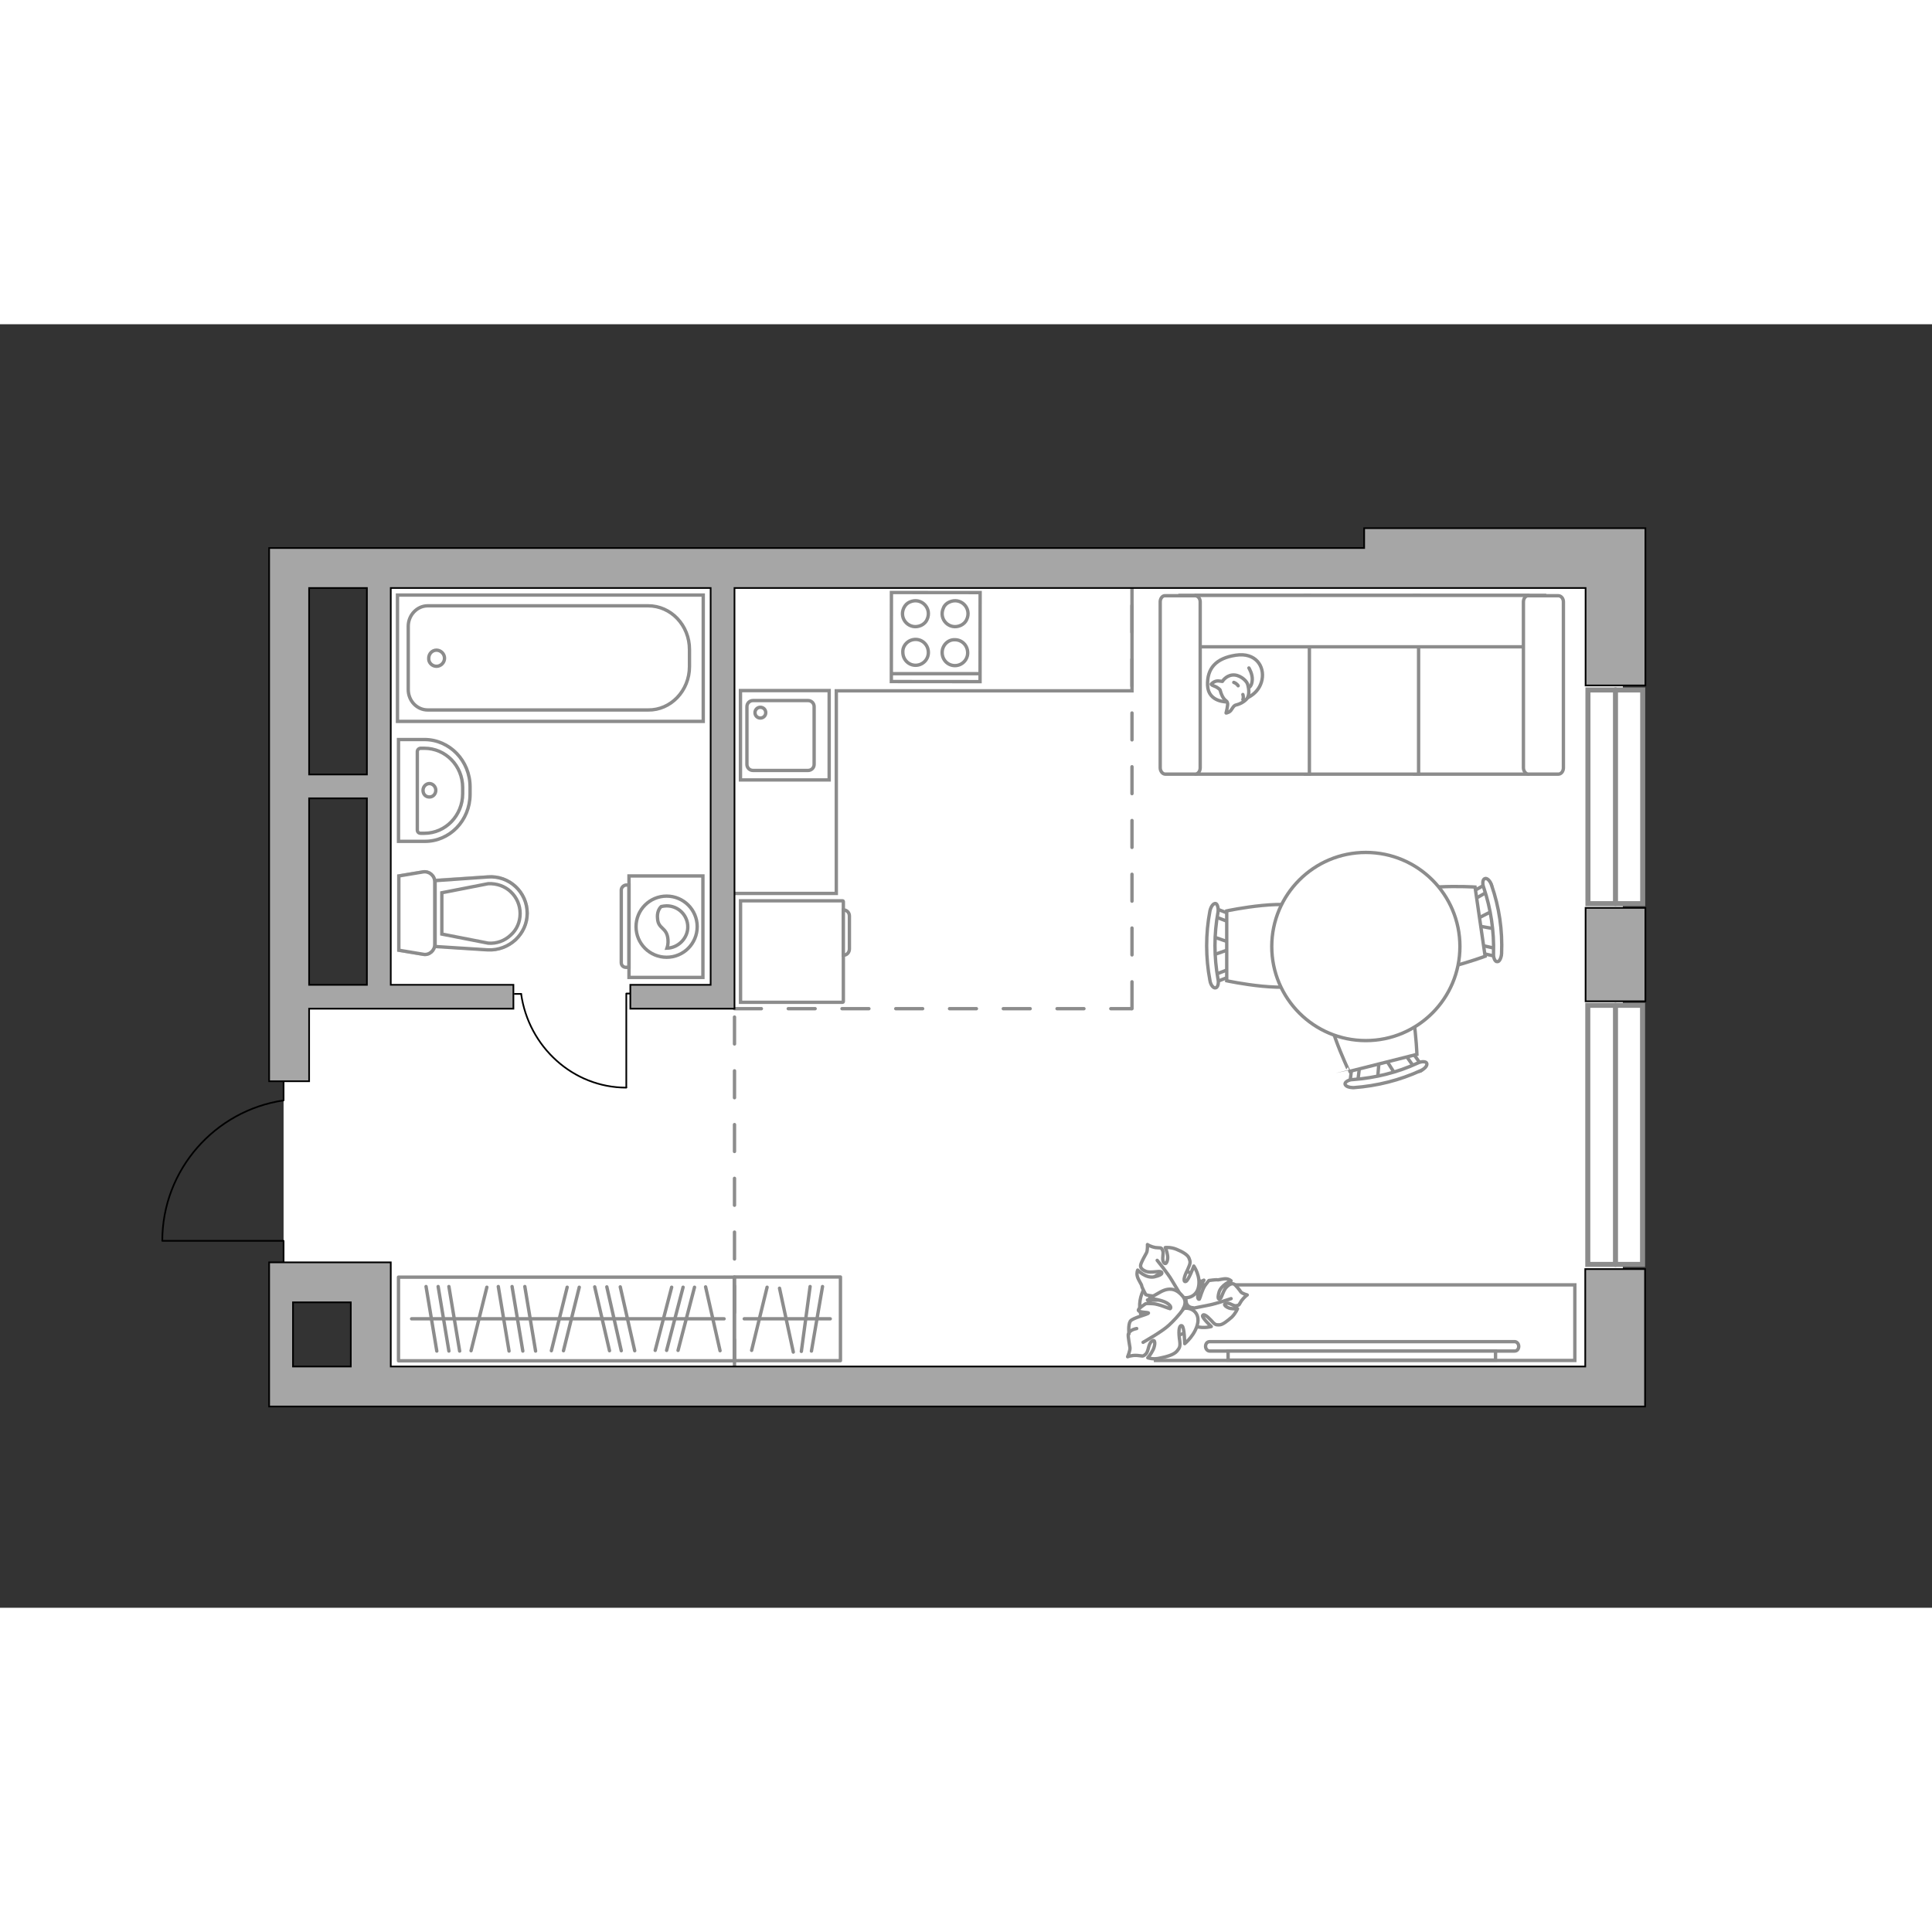 <?xml version="1.0" encoding="utf-8"?>
<!-- Generator: Adobe Illustrator 28.0.0, SVG Export Plug-In . SVG Version: 6.00 Build 0)  -->
<svg version="1.1" xmlns="http://www.w3.org/2000/svg" xmlns:xlink="http://www.w3.org/1999/xlink" x="0px" y="0px"
	 viewBox="0 0 575 382" style="enable-background:new 0 0 575 382;" xml:space="preserve" width="200" height="200">
<rect x="0" y="0" width="575" height="382" fill="#333333" stroke="none"/>
<style type="text/css">
	.st0{fill:#FFFFFF;}
	.st1{fill:#FFFFFF;stroke:#8C8C8C;stroke-width:1.5;stroke-linecap:round;stroke-miterlimit:10;}
	.st2{fill:none;stroke:#8C8C8C;stroke-miterlimit:10;}
	.st3{fill:none;stroke:#000000;stroke-width:0.5;stroke-linecap:round;stroke-linejoin:round;stroke-miterlimit:10;}
	.st4{fill:none;stroke:#8C8C8C;stroke-linecap:round;stroke-linejoin:round;stroke-miterlimit:10;}
	.st5{fill:#FFFFFF;stroke:#8C8C8C;stroke-miterlimit:10;}
	.st6{fill:#FFFFFF;stroke:#8C8C8C;stroke-linecap:round;stroke-linejoin:round;stroke-miterlimit:10;}
	.st7{fill-rule:evenodd;clip-rule:evenodd;fill:#FFFFFF;fill-opacity:0.1;stroke:#8C8C8C;stroke-miterlimit:10;}
	.st8{opacity:0.5;}
	.st9{fill:#FFFFFF;stroke:#8C8C8C;stroke-linecap:square;stroke-miterlimit:10;}
	.st10{fill:none;stroke:#8C8C8C;stroke-linecap:round;stroke-linejoin:round;stroke-miterlimit:10;stroke-dasharray:8;}
	.st11{fill:#A6A6A6;stroke:#000000;stroke-width:0.5;stroke-miterlimit:10;}
</style>
<g id="bg_1_">
	<g>
		
			<rect x="176.8" y="8.6" transform="matrix(1.026885e-08 1 -1 1.026885e-08 491.595 -106.073)" class="st0" width="244.1" height="368.4"/>
		
			<rect x="62.2" y="222.2" transform="matrix(1.026881e-08 1 -1 1.026881e-08 345.998 137.798)" class="st0" width="83.9" height="39.4"/>
	</g>
</g>
<g id="windows_1_">
	<g>
		
			<rect x="442.2" y="233.2" transform="matrix(1.942789e-08 1 -1 1.942789e-08 722.057 -239.493)" class="st1" width="77.1" height="16.3"/>
		<line class="st1" x1="480.8" y1="202.7" x2="480.8" y2="279.8"/>
	</g>
	<g>
		
			<rect x="449" y="132.5" transform="matrix(2.136995e-08 1 -1 2.136995e-08 621.401 -340.15)" class="st1" width="63.6" height="16.3"/>
		<line class="st1" x1="480.8" y1="108.8" x2="480.8" y2="172.4"/>
	</g>
</g>
<g id="furniture_1_">
	<polyline class="st2" points="218.3,169.4 248.9,169.4 248.9,109.1 336.9,109.1 336.9,78.5 	"/>
	<g id="Group_34_00000000923540144282065560000012006319196505336247_">
		<path id="Vector_158_00000148657566401672614490000016733307869939595672_" class="st3" d="M186.4,227.1v-27.9h1.2"/>
		<path id="Vector_159_00000116930071583032277600000010240011887446102456_" class="st3" d="M153.2,199.3h1.9"/>
		<path id="Vector_160_00000036219047928306768000000007655815342499152295_" class="st3" d="M155.1,199.3
			c2.2,15.7,15.4,27.9,31.3,27.9"/>
	</g>
	<g>
		<rect x="118.6" y="283.6" class="st4" width="100" height="24.9"/>
		<line class="st4" x1="148.3" y1="286.4" x2="151.5" y2="305.6"/>
		<line class="st4" x1="133.6" y1="286.4" x2="136.8" y2="305.6"/>
		<line class="st4" x1="130.4" y1="286.4" x2="133.6" y2="305.6"/>
		<line class="st4" x1="126.8" y1="286.4" x2="130" y2="305.6"/>
		<line class="st4" x1="152.4" y1="286.4" x2="155.6" y2="305.6"/>
		<line class="st4" x1="199.9" y1="286.6" x2="195" y2="305.4"/>
		<line class="st4" x1="203.3" y1="286.6" x2="198.4" y2="305.4"/>
		<line class="st4" x1="206.7" y1="286.6" x2="201.8" y2="305.4"/>
		<line class="st4" x1="156.2" y1="286.4" x2="159.4" y2="305.6"/>
		<line class="st4" x1="168.8" y1="286.6" x2="164.1" y2="305.5"/>
		<line class="st4" x1="144.9" y1="286.6" x2="140.2" y2="305.5"/>
		<line class="st4" x1="172.4" y1="286.6" x2="167.7" y2="305.5"/>
		<line class="st4" x1="177" y1="286.5" x2="181.4" y2="305.5"/>
		<line class="st4" x1="184.6" y1="286.5" x2="188.9" y2="305.5"/>
		<line class="st4" x1="210" y1="286.5" x2="214.3" y2="305.5"/>
		<line class="st4" x1="180.6" y1="286.5" x2="184.9" y2="305.5"/>
		<line class="st4" x1="122.5" y1="296" x2="215.5" y2="296"/>
	</g>
	<g>
		
			<rect x="218.6" y="283.6" transform="matrix(-1 9.271513e-09 -9.271513e-09 -1 468.733 592.056)" class="st4" width="31.6" height="24.9"/>
		<line class="st4" x1="223.7" y1="305.4" x2="228.3" y2="286.6"/>
		<line class="st4" x1="241.5" y1="305.6" x2="244.8" y2="286.4"/>
		<line class="st4" x1="236.1" y1="305.9" x2="232" y2="286.9"/>
		<line class="st4" x1="238.5" y1="305.7" x2="241.1" y2="286.4"/>
		<line class="st4" x1="247.1" y1="296" x2="221.5" y2="296"/>
	</g>
	<g>
		<g id="Group_2_00000105393835291400901400000004808495859801333660_">
			<g id="Group_3_00000035531167279259471290000000208020229038678206_">
				<path id="Vector_10_00000009555381989520678420000001368316830210144412_" class="st5" d="M445.1,180l-6-1.1l-0.2-1.6l5.5-2.8
					L445.1,180z"/>
			</g>
			<g id="Group_4_00000168109248417226984270000014729118008614759344_">
				<path id="Vector_11_00000038384788077817437120000004253997805795114927_" class="st5" d="M437.9,169.9c-0.1-0.5,0.1-1,0.5-1.1
					l4.4-2.5c0.4-0.2,0.9,0,1.1,0.7c0.2,0.6,0,1.3-0.3,1.4l-4.4,2.5c-0.4,0.2-0.9,0-1.1-0.7C437.9,170.1,437.9,170,437.9,169.9z"/>
			</g>
			<g id="Group_5_00000135660602448516536190000007078157418010256571_">
				<path id="Vector_12_00000074437040712684263580000006382957272721870270_" class="st5" d="M440.3,186.2c0-0.1,0-0.2,0-0.3
					c0-0.7,0.4-1.1,0.9-1l4.9,1.1c0.5,0.1,0.8,0.7,0.7,1.4c0,0.7-0.4,1.1-0.9,0.9l-4.9-1.1C440.7,187.2,440.4,186.7,440.3,186.2z"/>
			</g>
			<path id="Vector_13_00000150098758572313095320000009854366082976853141_" class="st5" d="M417.9,191.7c-4.2-3.1-6.1-16.4-3-20.6
				c3.6-4.9,24.1-3.6,24.1-3.6l3,20.6C442,188.1,422.8,195.3,417.9,191.7z"/>
			<path id="Vector_14_00000071517819053405675040000017055675372093971600_" class="st5" d="M444.5,187.3
				c0.2-6.6-0.8-13.3-2.9-19.6c-0.5-1.3-0.3-2.5,0.3-2.7c0.6-0.3,1.6,0.6,2,1.9c2.3,6.6,3.3,13.5,3,20.4c-0.1,1.4-0.7,2.5-1.3,2.4
				C445,189.8,444.4,188.6,444.5,187.3z"/>
		</g>
		<g id="Group_2_00000112614520363014712400000004292035873040298658_">
			<g id="Group_3_00000180326439939292478670000001521325192460201390_">
				<path id="Vector_10_00000024715600325950675850000012386899482421778616_" class="st5" d="M360.8,182.2l5.8,2v1.6l-5.8,2V182.2z
					"/>
			</g>
			<g id="Group_4_00000071539680993272798470000017090729913317906872_">
				<path id="Vector_11_00000165945972189226135260000013616174858829819290_" class="st5" d="M366.5,193.2c0,0.5-0.3,1-0.6,1
					l-4.7,1.8c-0.5,0.2-0.9-0.2-1-0.8c-0.1-0.6,0.2-1.3,0.5-1.3l4.7-1.8c0.5-0.2,0.9,0.2,1,0.8C366.5,193,366.5,193.1,366.5,193.2z"
					/>
			</g>
			<g id="Group_5_00000109738083983642284360000004178365546335756957_">
				<path id="Vector_12_00000178907516630923743590000008982094704486132144_" class="st5" d="M366.5,176.7c0,0.1,0,0.2,0,0.3
					c-0.1,0.6-0.5,1-1,0.8l-4.7-1.8c-0.5-0.2-0.7-0.8-0.5-1.5c0.1-0.6,0.5-1,1-0.8l4.7,1.8C366.2,175.7,366.5,176.2,366.5,176.7z"/>
			</g>
			<path id="Vector_13_00000100363944859894541510000012478616856847588737_" class="st5" d="M389.4,174.6c3.7,3.7,3.7,17.1,0,20.8
				c-4.3,4.3-24.3,0-24.3,0v-20.8C365.1,174.6,385.1,170.3,389.4,174.6z"/>
			<path id="Vector_14_00000110439873556051785090000000601970834240165778_" class="st5" d="M362.5,175c-1.2,6.5-1.2,13.3,0,19.9
				c0.3,1.3-0.1,2.5-0.7,2.6c-0.6,0.2-1.5-0.8-1.7-2.2c-1.3-6.8-1.3-13.9,0-20.7c0.3-1.3,1-2.3,1.7-2.2
				C362.3,172.5,362.7,173.8,362.5,175z"/>
		</g>
		<g id="Group_2_00000109714320925891120110000003924790871865054851_">
			<g id="Group_3_00000010295278309870887360000005845367694154500518_">
				<path id="Vector_10_00000093892440694900095490000017207871322086368140_" class="st5" d="M410,224.6l0.5-6.1l1.5-0.4l3.3,5.2
					L410,224.6z"/>
			</g>
			<g id="Group_4_00000163061865126506232570000017088871077541058703_">
				<path id="Vector_11_00000058547139809944959850000014865210843034921887_" class="st5" d="M419.3,216.5c0.5-0.1,1,0,1.2,0.4
					l2.9,4.1c0.3,0.4,0,0.9-0.5,1.2c-0.6,0.3-1.3,0.1-1.4-0.2l-2.9-4.1c-0.3-0.4,0-0.9,0.5-1.2C419.1,216.5,419.2,216.5,419.3,216.5
					z"/>
			</g>
			<g id="Group_5_00000167354746940744098740000005241671197935634588_">
				<path id="Vector_12_00000096032745825575274750000006455214084369771194_" class="st5" d="M403.3,220.5c0.1,0,0.2,0,0.3-0.1
					c0.6,0,1.1,0.3,1,0.8l-0.6,5c-0.1,0.5-0.6,0.9-1.3,0.9c-0.6,0-1.1-0.3-1-0.8l0.6-5C402.4,221,402.8,220.6,403.3,220.5z"/>
			</g>
			<path id="Vector_13_00000101090095007113362150000011352369078045600160_" class="st5" d="M395.6,198.8
				c2.7-4.5,15.7-7.7,20.2-5.1c5.2,3.1,5.9,23.6,5.9,23.6l-20.2,5.1C401.6,222.4,392.5,204,395.6,198.8z"/>
			<path id="Vector_14_00000067202315147947835550000012640700594611161244_" class="st5" d="M402.7,224.8
				c6.6-0.5,13.2-2.1,19.2-4.9c1.2-0.6,2.5-0.5,2.7,0c0.3,0.6-0.4,1.6-1.7,2.2c-6.3,2.9-13.1,4.6-20,5.1c-1.4,0-2.5-0.4-2.6-1.1
				C400.3,225.5,401.4,224.8,402.7,224.8z"/>
		</g>
		<g>
			<circle class="st5" cx="406.5" cy="185.2" r="28"/>
		</g>
	</g>
	<g>
		<path id="Vector_93_00000095320955606599855160000003539502094765120187_" class="st5" d="M343.9,308.4h124.8v-22.5H343.9V308.4z"
			/>
		<g>
			<g>
				<path class="st5" d="M360,305.6c-0.6,0-1.2-0.6-1.2-1.4c0-0.8,0.5-1.4,1.2-1.4l90.8,0c0.6,0,1.2,0.6,1.2,1.4
					c0,0.8-0.5,1.4-1.2,1.4L360,305.6z"/>
				<rect x="365.5" y="305.6" class="st5" width="79.6" height="2.7"/>
			</g>
		</g>
	</g>
	<g>
		<g>
			<path id="Vector_54_00000012453460939876697310000002409475011271157900_" class="st5" d="M454.7,80.7h-33.7v53.2h33.7V80.7z"/>
			<path id="Vector_55_00000021808454524081709360000013207961105475428011_" class="st5" d="M422.2,80.7l-33.7,0v53.2h33.7
				L422.2,80.7z"/>
			<path id="Vector_56_00000090975155871382997800000017090604240326227591_" class="st5" d="M389.7,80.7h-33.7v53.2h33.7V80.7z"/>
			<path id="Vector_57_00000152226431596205456030000000578580467126032051_" class="st5" d="M456.4,96l3.2-15.3l-108.4,0V96
				L456.4,96z"/>
			<path id="Vector_58_00000021803475172970185580000012203986251584557984_" class="st5" d="M453.4,82.6V132c0,1,0.7,1.9,1.5,1.9
				h8.9c0.8,0,1.5-0.8,1.5-1.9V82.6c0-1-0.7-1.8-1.5-1.8h-8.9C454.1,80.7,453.4,81.6,453.4,82.6z"/>
			<path id="Vector_59_00000163763800825994600520000003563302243505613727_" class="st5" d="M345.3,82.6V132c0,1,0.7,1.9,1.5,1.9
				h8.9c0.8,0,1.5-0.8,1.5-1.9V82.6c0-1-0.7-1.8-1.5-1.8h-8.9C346,80.7,345.3,81.6,345.3,82.6z"/>
			<g>
				<path class="st6" d="M365.3,112.4c0,0-5.7,0.2-5.9-4.9c-0.2-5.1,2.5-8.1,8.4-9c5.9-0.9,8.6,3.3,7.8,7.3
					C374.8,109.8,371,112.4,365.3,112.4z"/>
				<path class="st6" d="M363.1,108.8c0,0-0.6-0.7-1.7-1.1c-1.1-0.4-0.9-0.6-0.9-0.6s1-1.2,2.5-0.9c0.8,0.1,0.8,0.1,0.8,0.1
					s1-1.7,3-1.9c2-0.2,4.1,1.5,4.5,2.7c0.4,1.3,0.6,3.1-0.1,4.2c-0.7,1-2.3,1.8-3.3,2c-1,0.2-1.2,1.6-2.1,2.1
					c-0.9,0.4-0.9,0.3-0.9,0.3s0.7-2.6,0.4-3.1C365.2,111.9,364,112.2,363.1,108.8z"/>
				<path class="st6" d="M368.5,107.6c0,0-0.4-0.7-1.3-1"/>
				<path class="st6" d="M369.9,110.2c0,0,0.3,0.8,0,1.5"/>
				<path class="st4" d="M371.7,108.1c0,0,0.9-0.3,1-2.3c0.1-1.7-1-3.5-1-3.5"/>
			</g>
		</g>
	</g>
	<g>
		<path id="Vector_60_00000120517899393271166260000007471259606076635014_" class="st5" d="M358.9,290.9c0.3-5.5-3.9-9.8-9.3-9.6
			c-5.4,0.2-10.1,4.8-10.4,10.3c-0.3,5.5,3.9,9.8,9.3,9.6C354,301,358.6,296.4,358.9,290.9z"/>
		<path class="st6" d="M355,292.7c0,0-1.8,0-2-1.9c-0.3-1.9,0-3.8,2.5-5c2.6-1.2,2.8-1.3,2.8-1.3s-1.6,2.6-1.8,4.2
			c-0.2,1.6,0.4,1.6,0.5,1.4c0.1-0.1,0.8-2.9,1.7-4.1s1.1-1.4,1.1-1.4s2.2-0.3,2.5-0.2c0.3,0.1,1.8-0.4,2.7-0.3s1.4,0.6,1.4,0.6
			s-3,1.2-3.6,3.4c-0.6,2.2,0,2.2,0.4,1.9c0.4-0.3,0.9-2.6,1.9-3.5c0.9-0.9,1.7-1.1,2.2-0.8c0.5,0.3,1.7,1.8,2,2.3
			c0.4,0.5,1.9,0.9,1.9,0.9s-0.8,0.5-1.7,1.7c-0.8,1.2-0.5,1.3-1.5,1.5c-1,0.2-2-1-3.1-0.7s0.1,1.2,1.2,1.5c1.1,0.2,2.2,0.1,2.2,0.1
			s-0.5,1.3-1.7,2.5c-1.3,1.1-2.7,2.3-3.7,2.3c-1,0-1.2,0.1-2.5-1.4c-1.3-1.4-2.3-2-2.5-1.3c-0.1,0.7,2.6,3.2,2.6,3.2
			s-3.2,0.9-5.5-0.5C352.8,296.3,353.8,293.6,355,292.7z"/>
		<path class="st4" d="M366.4,290c0,0-4.4,1.5-6.5,1.9c-1.4,0.3-3.9,0.8-5,1c-1.5,0.3-3.1,0.2-4.5-0.4"/>
		<path class="st6" d="M351.5,289.4c0,0,0.7,1.9-1.3,3.2c-1.9,1.4-4.1,2.1-6.3,0.1c-2.3-2.1-2.4-2.3-2.4-2.3s3.4,0.3,5.1-0.4
			c1.7-0.6,1.5-1.3,1.3-1.3c-0.2,0-3.4,0.7-5,0.5c-1.6-0.2-1.9-0.4-1.9-0.4s-1.2-2.2-1.2-2.6c0-0.4-1-1.7-1.3-2.8
			c-0.3-1.1,0.1-1.9,0.1-1.9s2.4,2.6,5,2c2.6-0.6,2.4-1.3,1.9-1.5c-0.5-0.3-3.1,0.4-4.4-0.1s-1.8-1.2-1.6-2s1.3-2.8,1.7-3.5
			c0.4-0.7,0.3-2.5,0.3-2.5s0.8,0.6,2.4,0.9c1.6,0.2,1.6-0.2,2.1,0.8s-0.4,2.7,0.4,3.7c0.7,0.9,1.3-0.8,1.1-2.1
			c-0.2-1.4-0.7-2.4-0.7-2.4s1.6-0.2,3.3,0.5c1.7,0.7,3.4,1.6,3.8,2.7c0.4,1.1,0.5,1.3-0.5,3.5c-1.1,2.1-1.3,3.6-0.5,3.4
			c0.8-0.2,2.4-4.6,2.4-4.6s2.1,3,1.4,6.2C356.1,289.7,352.8,290.2,351.5,289.4z"/>
		<path class="st4" d="M344.4,278.6c0,0,3.2,3.9,4.4,6c0.8,1.3,2.3,3.8,2.9,4.8c0.9,1.5,1.3,3.3,1.3,5.1"/>
		<g>
			<path class="st6" d="M338.3,298.9c-1.6,0.3-2.3,1-2.5,1.7c-0.1,0.8,0.4,3.2,0.5,4c0.1,0.8-0.7,2.7-0.7,2.7s1.1-0.5,2.8-0.4
				c1.7,0.1,1.6,0.5,2.6-0.4c0.9-0.9,0.7-3,1.8-3.8c1.1-0.9,1.1,1,0.4,2.5c-0.7,1.4-1.6,2.4-1.6,2.4s1.6,0.6,3.6,0.1
				c2-0.4,4.2-1,5.1-2.1c0.8-1,1.1-1.3,0.7-3.8c-0.3-2.5,0-4.1,0.8-3.7c0.7,0.4,0.8,5.3,0.8,5.3s3.3-2.7,3.9-6.3
				c0.5-3.6-2.8-4.7-4.4-4.1c0,0,1.4-1.9-0.1-3.7c-1.5-1.8-3.5-3-6.6-1.3c-3.2,1.8-3.3,1.9-3.3,1.9s3.6,0.4,5.2,1.4
				c1.6,1,1.1,1.7,0.9,1.7c-0.2,0-3.3-1.4-5.1-1.5c-1.8-0.1-2.1,0-2.1,0s-2.4,1.5-2.2,2c0.3,0.7,3.1,0.5,3,0.8
				c-0.2,0.4-4.7,1.4-5.4,2.4c-0.7,1.1-0.4,3.8-0.4,3.8"/>
			<path class="st4" d="M340.2,303c0,0,5.7-3.2,7.7-5.1c1.3-1.2,3.1-3.1,4.2-4.7"/>
		</g>
	</g>
</g>
<g id="plan">
	<path class="st3" d="M84.4,225.3v5.7c-20.4,3-36.1,20.6-36.1,41.8h36.1l0,6.3"/>
	<g>
		<g>
			<path class="st5" d="M187.2,164.2l0,30.2l22,0l0-30.2L187.2,164.2z"/>
			<path class="st7" d="M184.9,168.4l0,21.6c0,0.8,0.6,1.4,1.4,1.4h0.9l0-24.5h-0.9C185.5,167,184.9,167.7,184.9,168.4z"/>
		</g>
		<g>
			<circle class="st5" cx="198.4" cy="179.3" r="9.1"/>
			<path class="st5" d="M195.7,176.9c0.2,3.2,2.8,2.5,3.1,6.2c0.1,1.2-0.1,2-0.3,2.6c3.4-0.1,6.2-3,6.2-6.3c0-3.5-2.8-6.3-6.3-6.3
				c-0.5,0-1.1,0.1-1.6,0.2C196.1,173.9,195.5,175.2,195.7,176.9z"/>
		</g>
	</g>
	<g>
		<path id="Vector_8_00000145769371556017196250000005565650178098589830_" class="st5" d="M251,171.8l0,29.8c0,0.1-0.1,0.2-0.2,0.2
			l-30.4,0l0-30.2l30.4,0C250.9,171.6,251,171.7,251,171.8z"/>
		<path id="Vector_9_00000107546497805390400030000017308619484890075277_" class="st5" d="M251,187.8l0-13.5c1,0,1.8,0.8,1.8,1.8
			l0,9.8C252.8,187,252,187.8,251,187.8z"/>
	</g>
	<g>
		<g>
			<g>
				
					<rect x="265.2" y="79.8" transform="matrix(-1 -9.107428e-04 9.107428e-04 -1 556.809 186.407)" class="st5" width="26.4" height="26.5"/>
			</g>
			<line class="st5" x1="265.2" y1="104" x2="291.6" y2="104"/>
			<path class="st5" d="M272.5,93.8c2.1,0,3.8,1.7,3.8,3.9c0,2.1-1.7,3.8-3.8,3.8c-2.1,0-3.8-1.7-3.8-3.9
				C268.6,95.6,270.3,93.8,272.5,93.8z"/>
			<path class="st5" d="M270.7,82.7c3.4-1.6,6.8,1.8,5.2,5.2c-0.3,0.7-0.9,1.3-1.7,1.7c-3.4,1.6-6.8-1.8-5.2-5.2
				C269.4,83.6,270,83,270.7,82.7z"/>
			<path class="st5" d="M284.2,93.9c2.1,0,3.8,1.7,3.8,3.9c0,2.1-1.7,3.8-3.8,3.8c-2.1,0-3.8-1.7-3.8-3.9
				C280.4,95.6,282.1,93.8,284.2,93.9z"/>
			<path class="st5" d="M282.5,82.7c3.4-1.6,6.8,1.8,5.2,5.2c-0.3,0.7-0.9,1.3-1.7,1.7c-3.4,1.6-6.8-1.8-5.2-5.2
				C281.1,83.6,281.8,83,282.5,82.7z"/>
		</g>
		<g>
			<g>
				
					<rect x="220.3" y="109.2" transform="matrix(-1.013615e-08 -1 1 -1.013615e-08 111.178 355.928)" class="st5" width="26.6" height="26.4"/>
			</g>
			<path class="st5" d="M222.3,131v-17.2c0-1,0.8-1.8,1.8-1.8h16.4c1,0,1.8,0.8,1.8,1.8V131c0,1-0.8,1.8-1.8,1.8h-16.4
				C223.1,132.8,222.3,132,222.3,131z"/>
			<path class="st5" d="M227.9,115.6c0-0.9-0.7-1.6-1.6-1.6c-0.9,0-1.6,0.7-1.6,1.6c0,0.9,0.7,1.6,1.6,1.6
				C227.2,117.2,227.9,116.5,227.9,115.6z"/>
		</g>
	</g>
	<g>
		<g class="st8">
			<path class="st5" d="M129.4,184.6l0-18.6c0-1.9-1.7-3.3-3.5-3l-7.2,1.2l0,22.1l7.2,1.2C127.7,187.9,129.4,186.4,129.4,184.6z"/>
			<path class="st5" d="M129.5,165.5l0,19.6l15.7,1c6.3,0.4,11.7-4.6,11.7-10.8c0-6.3-5.4-11.3-11.7-10.8L129.5,165.5z"/>
		</g>
		<g>
			<path class="st5" d="M129.4,184.6l0-18.6c0-1.9-1.7-3.3-3.5-3l-7.2,1.2l0,22.1l7.2,1.2C127.7,187.9,129.4,186.4,129.4,184.6z"/>
			<path class="st5" d="M156.9,175.3L156.9,175.3c0-6.3-5.4-11.3-11.7-10.8l-15.7,1.1l0,19.6l15.7,1
				C151.5,186.5,156.9,181.5,156.9,175.3z"/>
			<path class="st5" d="M131.5,169.2l13.8-2.7c2.5-0.1,4.9,0.7,6.7,2.4c1.8,1.7,2.8,4,2.8,6.5c0,2.5-1,4.8-2.8,6.4
				c-1.8,1.7-4.2,2.6-6.7,2.4l-13.8-2.7L131.5,169.2z"/>
		</g>
	</g>
	<g>
		<polyline class="st9" points="209.3,80.6 118.3,80.6 118.3,118.2 209.3,118.2 209.3,80.6 		"/>
		<path class="st5" d="M205.2,101.9v-5.1c0-7.2-5.5-13-12.3-13h-65.6c-3.2,0-5.8,2.8-5.8,6.1l0,18.8c0,3.4,2.6,6.1,5.8,6.1l65.6,0
			C199.6,114.9,205.2,109.1,205.2,101.9z"/>
		<path class="st5" d="M129.9,101.8c1.3,0,2.4-1.1,2.4-2.4c0-1.3-1.1-2.4-2.4-2.4c-1.3,0-2.3,1.1-2.3,2.4
			C127.5,100.7,128.6,101.8,129.9,101.8z"/>
	</g>
	<g>
		<path class="st5" d="M139.9,139.9v-2.2c0-7.8-6.1-14.1-13.6-14.1l-7.7,0l0,30.3l7.7,0C133.8,154,139.9,147.7,139.9,139.9z"/>
		<path class="st5" d="M137.7,139.7v-1.8c0-6.5-5.1-11.7-11.4-11.7h-1.1c-0.5,0-1,0.4-1,1l0,23.3c0,0.6,0.4,1,1,1h1.1
			C132.6,151.5,137.7,146.2,137.7,139.7z"/>
		<path class="st5" d="M127.8,140.7c1.1,0,1.9-0.9,1.9-2c0-1.1-0.9-2-1.9-2c-1,0-1.9,0.9-1.9,2C125.9,139.9,126.7,140.7,127.8,140.7
			z"/>
	</g>
	<line class="st10" x1="336.9" y1="203.7" x2="336.9" y2="78.5"/>
	<line class="st10" x1="218.6" y1="203.7" x2="336.7" y2="203.7"/>
	<line class="st10" x1="218.6" y1="310.2" x2="218.6" y2="202.7"/>
	<g>
		<rect x="471.9" y="173.7" class="st11" width="17.8" height="27.8"/>
		<path class="st11" d="M471.9,310.2l-355.6,0v-19.1h0v-11.9h0l0,0h-11.9l0,0l-17.2,0v0h-7.1v35.1l0,0l0,7.8l391.7,0v0h17.8v-40.9
			h-17.8V310.2z M104.4,291.1l0,19.1H87.2l0-19.1L104.4,291.1z"/>
		<path class="st11" d="M80.1,225.3l11.9,0v-21.6h17.2v0h7.1v0h36.5v-7.1h-36.5V78.5h95.2l0,118.1h-23.9v7.1h23.9h4.6h2.5V78.5
			l187.5,0v0h65.8v29h17.8v-29l0,0V60.7H406v5.9l-325.9,0v11.9l0,0L80.1,225.3z M92,196.6v-55.5h17.2v55.5H92z M109.2,134H92V78.5
			h17.2V134z"/>
	</g>
</g>
<g id="points">
	<path id="r1" class="st4" d="M298.8,250"/>
	<path id="k1" class="st4" d="M291.6,156"/>
	<path id="s1" class="st4" d="M167.7,138.8"/>
	<path id="h1" class="st4" d="M163.3,247"/>
</g>
</svg>
